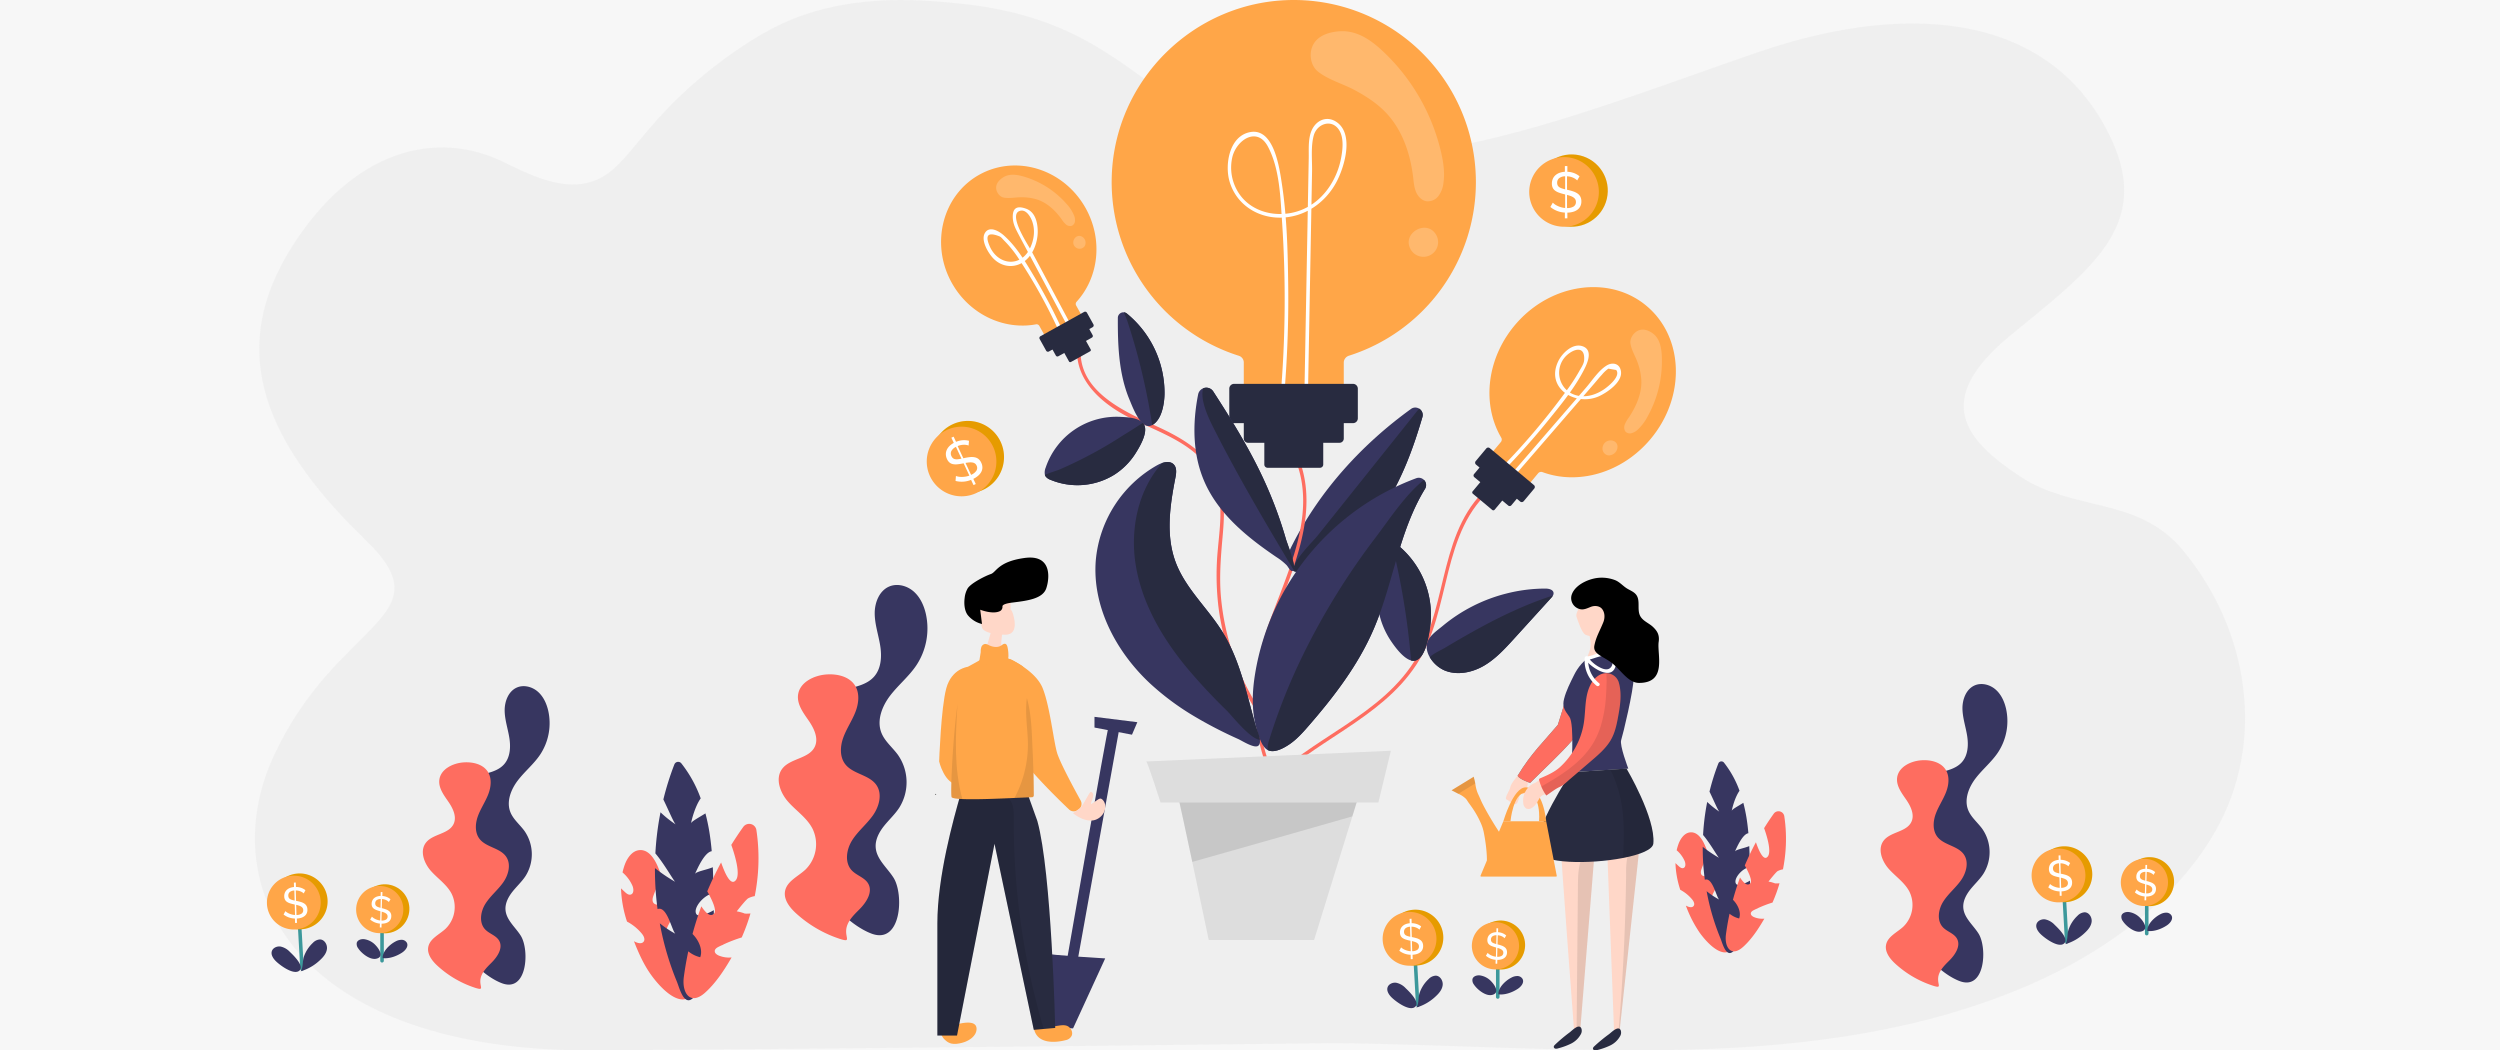 <svg xmlns="http://www.w3.org/2000/svg" viewBox="0 0 1528 642"><defs><style>.cls-1{fill:#f7f7f7;}.cls-2{opacity:0.5;}.cls-3{fill:#e8e8e8;}.cls-4{fill:#373660;}.cls-5{fill:#ffa648;}.cls-6{fill:#282b40;}.cls-7{opacity:0.1;}.cls-8{fill:#ffd7c8;}.cls-9{fill:#3c989b;}.cls-10{fill:#ffac00;}.cls-11,.cls-14{fill:#fff;}.cls-12{fill:#fe6d60;}.cls-13{fill:#ddd;}.cls-14{opacity:0.2;}</style></defs><title>uncovering-the-root-causes</title><g id="BACKGROUND"><rect class="cls-1" width="1528" height="642"/></g><g id="OBJECTS"><g class="cls-2"><path class="cls-3" d="M473.465,16.623C457.02,24.993,427.356,44.377,401.479,73.291c-19.253,21.513-26.144,35.301-44.019,38.771-13.102,2.543-27.858-2.062-48.103-12.305-43.314-21.917-94.195-7.193-131.02,51.165s-22.936,113.616,45.038,179.09c49.745,47.915-17.151,48.44-55.824,131.478C128.878,544.527,183.419,643.109,362.872,642c179.697-1.11,451.34-4.412,451.345-4.412,141.876,1.11,294.947,21.505,426.831-35.907,47.659-20.747,89.8-52.745,113.191-93.935,30.889-54.394,20.569-122.738-20.245-171.683-27.206-32.626-66.369-23.23-99.013-44.703-34.074-22.414-54.571-46.744-5.849-86.634s86.019-66.767,61.388-119.617c-35.337-75.824-121.093-85.607-215.307-53.469s-207.889,80.145-291.837,59.237c-85.89-21.392-94.302-79.144-199.307-88.987C560.722-.298,515.112-4.573,473.465,16.623Z"/></g><path class="cls-4" d="M639.486,582.721c1.091,1.018,36.011,3.055,36.011,3.055l-19.642,42.776-19.642-1.018Z"/><path class="cls-5" d="M596.876,629.019c-.12,4.292-4.942,8.008-11.514,8.872a10.836,10.836,0,0,1-3.997-.096,8.051,8.051,0,0,1-3.369-1.865,8.623,8.623,0,0,1-3.192-5.705c-.324-5.094,6.051-3.211,11.104-4.417C590.746,624.654,597.013,624.081,596.876,629.019Z"/><path class="cls-5" d="M651.292,635.748a5.065,5.065,0,0,0,3.799-2.902c.848-2.365-.906-5.091-2.966-5.853-2.059-.762-4.273-.204-6.416.08a7.751,7.751,0,0,1-4.889-.581c-1.559-.898-2.299-3.033-4.081-3.385-3.087-.609-5.477,2.515-4.708,5.932C634.102,638.232,645.181,637.355,651.292,635.748Z"/><path class="cls-6" d="M644.943,628.28l-7.038.622-6.056.534L607.841,515.708,584.925,632.917H572.921v-68.464c0-28.667,9.756-63.554,14.197-79.038,1.32-4.583,2.172-7.475,2.172-7.999h36.011l8.73,24.367C642.76,533.113,644.943,628.28,644.943,628.28Z"/><path class="cls-7" d="M637.904,628.902l-6.056.534L607.841,515.708,584.925,632.917H572.921v-68.464c0-28.667,9.756-63.554,14.197-79.038q9.248-.065,18.507-.131c3.819-.033,8.053.098,10.836,2.717,3.022,2.87,3.154,7.562,3.132,11.731A446.977,446.977,0,0,0,637.904,628.902Z"/><path class="cls-4" d="M677.68,443.588c-1.091,2.33-26.19,146.772-26.19,146.772h6.548l26.19-145.607Z"/><path class="cls-8" d="M617.662,368.292v4.365s1.091,0,2.182,5.456c1.091,5.456,0,9.821-5.456,9.821-5.456,0-13.095-1.091-14.186-4.365a131.884,131.884,0,0,1-3.274-15.277c0-1.091,14.186-7.639,14.186-7.639Z"/><path class="cls-8" d="M613.297,405.394h-13.095l6.548-22.916h6.547S610.023,398.847,613.297,405.394Z"/><path class="cls-5" d="M615.135,403.013c1.246-.651,2.937.058,4.163.744,4.29,2.403,14.567,8.318,18.005,16.914,4.365,10.912,6.548,31.646,8.73,39.285,1.685,5.898,10.526,22.205,14.468,29.33a4.241,4.241,0,0,1-1.362,5.582l-.478.318a4.234,4.234,0,0,1-5.273-.45c-7.221-6.866-28.154-27.271-33.546-38.054-6.547-13.095-9.821-32.737-8.73-39.285C612.11,411.423,608.773,406.336,615.135,403.013Z"/><path class="cls-5" d="M591.472,407.577s-9.821,1.091-13.095,13.095c-3.273,12.004-4.365,44.741-4.365,44.741s3.274,14.186,12.004,14.186c8.73,0,10.913-54.562,10.913-54.562Z"/><path class="cls-8" d="M655.855,497.059s8.529,7.322,15.277,3.274c5.456-3.274,5.456-9.821,2.183-12.004-1.272-.847-2.392.603-6.548,3.274,0-2.14,3.274-6.547,0-7.639-1.091,0-3.822,7.095-6.547,9.821Z"/><polygon class="cls-4" points="668.95 438.132 668.95 444.679 691.866 449.044 695.14 441.405 668.95 438.132"/><path class="cls-5" d="M631.848,486.091a1.167,1.167,0,0,1-1.157,1.168c-1.844.044-5.751.229-10.607.447-9.931.458-23.789,1.026-31.886.677-3.677-.164-6.166-.513-6.547-1.146-.829-1.386.447-33.959,3.579-57.072,0-.022.011-.033.011-.044,1.593-11.84,3.688-21.181,6.231-22.545,2.728-1.462,5.205-2.848,7.235-4.005a20.806,20.806,0,0,1,13.062-2.531c3.743.491,10.552,4.31,12.986,5.991,2.412,1.659,3.994,11.414,5.053,23.582C631.63,451.718,631.826,480.079,631.848,486.091Z"/><path d="M640.217,356.813a24.243,24.243,0,0,1-.731,2.75c-2.182,6.547-12.004,7.639-20.733,8.73-5.238.655-6.155,1.702-6.05,2.436a2.898,2.898,0,0,1-1.82,2.917c-4.448,1.942-11.772-.988-11.772-.988l1.091,8.73a15.979,15.979,0,0,1-8.73-5.456c-1.975-2.63-2.357-6.842-1.877-10.487a14.682,14.682,0,0,1,1.877-5.882c2.182-3.274,10.912-7.639,14.186-8.73,3.274-1.091,4.365-7.639,20.734-9.821C640.73,339.102,641.669,349.742,640.217,356.813Z"/><path class="cls-5" d="M600.091,394.434q-.744,4.62-1.488,9.24a3.121,3.121,0,0,0,.043,1.698,2.553,2.553,0,0,0,2.532,1.214c2.433-.075,4.794-1.554,7.171-1.029,1.26.279,2.388,1.107,3.677,1.151a4.044,4.044,0,0,0,3.505-2.272,8.785,8.785,0,0,0,.812-4.278,22.13,22.13,0,0,0-.568-4.691c-.183-.791-.516-1.688-1.291-1.931-.917-.288-1.772.508-2.58,1.028-2.222,1.433-5.202.896-7.578-.265a4.724,4.724,0,0,0-2.22-.713,2.809,2.809,0,0,0-2.3,1.892,8.259,8.259,0,0,0-.367,3.107"/><path class="cls-7" d="M631.848,486.369a1.078,1.078,0,0,1-1.157.967c-1.844.036-5.751.19-10.607.371a70.29,70.29,0,0,0,5.041-12.119,69.391,69.391,0,0,0,3.055-24.057c-.417-8.351-1.677-16.472-.547-24.857,2.928,10.351,2.976,21.392,3.491,31.983.403,8.289.621,16.585.702,24.881C631.836,484.481,631.848,485.425,631.848,486.369Z"/><path class="cls-7" d="M588.198,488.383c-3.677-.164-6.166-.513-6.547-1.146-.829-1.386.447-33.959,3.579-57.072C583.997,449.677,582.982,469.658,588.198,488.383Z"/><path d="M572.004,485.164a4.395,4.395,0,0,1,.207.469c-.273.022-.534.044-.807.076Z"/><path class="cls-9" d="M232.413,565.13v22.136a1.092,1.092,0,0,0,2.182,0V565.13a1.092,1.092,0,0,0-2.182,0Z"/><circle class="cls-10" cx="235.245" cy="555.461" r="14.973" transform="translate(-367.431 529.785) rotate(-64.607)"/><path class="cls-7" d="M248.814,549.133a14.973,14.973,0,1,1-19.898-7.241A14.973,14.973,0,0,1,248.814,549.133Z"/><path class="cls-5" d="M246.505,556.315a14.42,14.42,0,1,1-14.034-14.796A14.42,14.42,0,0,1,246.505,556.315Z"/><path class="cls-11" d="M237.65,551.321a4.386,4.386,0,0,0-.689-.618,6.123,6.123,0,0,0-.96-.565,6.833,6.833,0,0,0-1.176-.431,6.658,6.658,0,0,0-1.333-.211l-.147,5.563.304.079a20.317,20.317,0,0,1,2.317.707,6.794,6.794,0,0,1,1.76.951,3.624,3.624,0,0,1,1.092,1.344,4.233,4.233,0,0,1,.338,1.912,4.405,4.405,0,0,1-.501,2.03,3.978,3.978,0,0,1-1.258,1.4,5.615,5.615,0,0,1-1.864.808,9.263,9.263,0,0,1-2.297.257l-.062,2.348-1.034-.027.063-2.372a10.246,10.246,0,0,1-5.948-2.483l1.058-1.756a6.711,6.711,0,0,0,.848.738,7.36,7.36,0,0,0,1.168.701,10.39,10.39,0,0,0,1.43.566,8.288,8.288,0,0,0,1.612.336l.148-5.61-.351-.103a20.753,20.753,0,0,1-2.212-.716,6.066,6.066,0,0,1-1.586-.888,3.202,3.202,0,0,1-.943-1.223,3.964,3.964,0,0,1-.284-1.699,4.819,4.819,0,0,1,.452-1.996,4.323,4.323,0,0,1,1.155-1.473,5.273,5.273,0,0,1,1.728-.929,7.755,7.755,0,0,1,2.17-.365l.062-2.371,1.034.027-.063,2.371a8.684,8.684,0,0,1,2.789.638,8.106,8.106,0,0,1,2.208,1.373Zm-8.313.767a2.366,2.366,0,0,0,.172,1.015,1.967,1.967,0,0,0,.58.744,3.747,3.747,0,0,0,1.018.555q.63.24,1.469.473l.143-5.398a4.079,4.079,0,0,0-2.533.731A2.407,2.407,0,0,0,229.337,552.088Zm7.56,8.116a2.083,2.083,0,0,0-.219-1.05,2.466,2.466,0,0,0-.696-.794,4.894,4.894,0,0,0-1.134-.629,15.803,15.803,0,0,0-1.559-.534l-.144,5.445a4.943,4.943,0,0,0,2.739-.561A2.126,2.126,0,0,0,236.897,560.203Z"/><path class="cls-4" d="M241.938,575.327a7.482,7.482,0,0,1,3.649-.919,3.665,3.665,0,0,1,3.114,1.862c1.062,2.17-.898,4.606-2.913,5.938-3.326,2.198-7.871,3.894-11.891,3.393C233.611,581.471,238.451,577.041,241.938,575.327Z"/><path class="cls-4" d="M218.914,579.587a4.287,4.287,0,0,1-.86-3.34c.491-1.779,2.732-2.429,4.565-2.218a11.776,11.776,0,0,1,7.016,3.78c2.321,2.449,5.198,7.238.184,8.194C225.932,586.743,220.818,582.535,218.914,579.587Z"/><path class="cls-9" d="M181.698,559.653l1.81,32.568a1.097,1.097,0,0,0,2.144.29q.137-.49.274-.981a1.092,1.092,0,0,0-2.105-.58q-.137.49-.274.981,1.072.145,2.143.29l-1.81-32.568c-.078-1.397-2.261-1.406-2.182,0Z"/><path class="cls-10" d="M200.215,550.443a17.075,17.075,0,1,1-17.559-16.576A17.074,17.074,0,0,1,200.215,550.443Z"/><path class="cls-7" d="M198.2,542.874a17.075,17.075,0,1,1-23.112-6.993A17.074,17.074,0,0,1,198.2,542.874Z"/><path class="cls-5" d="M196.022,551.198a16.444,16.444,0,1,1-16.91-15.964A16.444,16.444,0,0,1,196.022,551.198Z"/><path class="cls-11" d="M185.626,546.069a5.005,5.005,0,0,0-.824-.66,7.021,7.021,0,0,0-1.129-.583,7.812,7.812,0,0,0-1.366-.416,7.576,7.576,0,0,0-1.531-.156l.183,6.343.351.071a23.13,23.13,0,0,1,2.683.66,7.733,7.733,0,0,1,2.064.972,4.133,4.133,0,0,1,1.328,1.462,4.822,4.822,0,0,1,.505,2.156,5.025,5.025,0,0,1-.443,2.343,4.54,4.54,0,0,1-1.345,1.673,6.398,6.398,0,0,1-2.072,1.037,10.572,10.572,0,0,1-2.599.437l.077,2.677-1.178.034-.078-2.704a11.683,11.683,0,0,1-6.929-2.453l1.094-2.066a7.68,7.68,0,0,0,1.012.787,8.413,8.413,0,0,0,1.375.724,11.825,11.825,0,0,0,1.664.555,9.464,9.464,0,0,0,1.857.281l-.184-6.397-.406-.095a23.642,23.642,0,0,1-2.563-.676,6.933,6.933,0,0,1-1.862-.911,3.651,3.651,0,0,1-1.15-1.333,4.522,4.522,0,0,1-.43-1.917,5.497,5.497,0,0,1,.389-2.301,4.931,4.931,0,0,1,1.223-1.75A6.016,6.016,0,0,1,177.251,542.693a8.847,8.847,0,0,1,2.447-.552l-.078-2.703,1.178-.034.078,2.703a9.913,9.913,0,0,1,3.216.55,9.257,9.257,0,0,1,2.601,1.425Zm-9.417,1.396a2.693,2.693,0,0,0,.26,1.145,2.24,2.24,0,0,0,.708.81,4.26,4.26,0,0,0,1.193.568q.733.234,1.702.446l-.177-6.156a4.656,4.656,0,0,0-2.838.992A2.744,2.744,0,0,0,176.209,547.464Zm9.118,8.765a2.377,2.377,0,0,0-.315-1.182,2.812,2.812,0,0,0-.842-.86,5.603,5.603,0,0,0-1.331-.645,18.068,18.068,0,0,0-1.809-.51l.179,6.209a5.634,5.634,0,0,0,3.083-.811A2.424,2.424,0,0,0,185.327,556.229Z"/><path class="cls-4" d="M191.224,576.286a6.502,6.502,0,0,1,4.403-2.105c2.669.095,4.502,3.107,4.207,5.762s-2.107,4.886-4.064,6.704a29.068,29.068,0,0,1-12.036,7.026c1.663-2.17,1.054-6.179,1.97-8.849A20.863,20.863,0,0,1,191.224,576.286Z"/><path class="cls-4" d="M168.167,587.014c-1.381-1.51-2.598-3.526-2.067-5.503.582-2.168,3.157-3.32,5.378-2.989a11.097,11.097,0,0,1,5.736,3.32c2.048,1.948,9.644,9.171,5.311,11.735C178.774,595.799,170.424,589.482,168.167,587.014Z"/><path class="cls-9" d="M914.343,587.268v22.136a1.092,1.092,0,0,0,2.182,0V587.268a1.092,1.092,0,0,0-2.182,0Z"/><circle class="cls-10" cx="917.174" cy="577.6" r="14.973" transform="translate(2.073 1158.478) rotate(-64.607)"/><path class="cls-7" d="M930.744,571.271a14.973,14.973,0,1,1-19.898-7.241A14.973,14.973,0,0,1,930.744,571.271Z"/><path class="cls-5" d="M928.434,578.454a14.42,14.42,0,1,1-14.034-14.796A14.42,14.42,0,0,1,928.434,578.454Z"/><path class="cls-11" d="M919.58,573.46a4.386,4.386,0,0,0-.689-.618,6.124,6.124,0,0,0-.96-.565,6.834,6.834,0,0,0-1.176-.431,6.658,6.658,0,0,0-1.333-.211l-.147,5.563.304.079a20.317,20.317,0,0,1,2.317.707,6.794,6.794,0,0,1,1.76.951,3.624,3.624,0,0,1,1.092,1.344,4.233,4.233,0,0,1,.338,1.912,4.405,4.405,0,0,1-.501,2.03,3.978,3.978,0,0,1-1.258,1.4,5.615,5.615,0,0,1-1.864.808,9.263,9.263,0,0,1-2.297.257l-.062,2.348-1.034-.027.063-2.372a10.246,10.246,0,0,1-5.948-2.483l1.058-1.756a6.71,6.71,0,0,0,.848.738,7.361,7.361,0,0,0,1.168.701,10.392,10.392,0,0,0,1.43.566,8.288,8.288,0,0,0,1.612.336l.148-5.61-.351-.103a20.754,20.754,0,0,1-2.212-.716,6.067,6.067,0,0,1-1.586-.888,3.202,3.202,0,0,1-.943-1.223,3.964,3.964,0,0,1-.284-1.699,4.818,4.818,0,0,1,.452-1.996,4.323,4.323,0,0,1,1.155-1.473,5.273,5.273,0,0,1,1.728-.929,7.755,7.755,0,0,1,2.17-.365l.062-2.371,1.034.027-.063,2.371a8.684,8.684,0,0,1,2.789.638,8.106,8.106,0,0,1,2.208,1.373Zm-8.313.767a2.366,2.366,0,0,0,.172,1.015,1.966,1.966,0,0,0,.58.744,3.747,3.747,0,0,0,1.018.555q.63.24,1.469.473l.143-5.398a4.079,4.079,0,0,0-2.533.731A2.407,2.407,0,0,0,911.267,574.226Zm7.56,8.116a2.083,2.083,0,0,0-.219-1.05,2.465,2.465,0,0,0-.696-.794,4.894,4.894,0,0,0-1.134-.629,15.803,15.803,0,0,0-1.559-.534l-.144,5.445a4.943,4.943,0,0,0,2.739-.561A2.126,2.126,0,0,0,918.827,582.342Z"/><path class="cls-4" d="M923.868,597.466a7.482,7.482,0,0,1,3.649-.919,3.665,3.665,0,0,1,3.114,1.862c1.062,2.17-.898,4.606-2.913,5.938-3.326,2.198-7.871,3.894-11.891,3.393C915.54,603.609,920.38,599.179,923.868,597.466Z"/><path class="cls-4" d="M900.844,601.725a4.287,4.287,0,0,1-.86-3.34c.491-1.779,2.732-2.429,4.565-2.218a11.776,11.776,0,0,1,7.016,3.78c2.321,2.449,5.198,7.238.184,8.194C907.861,608.882,902.747,604.673,900.844,601.725Z"/><path class="cls-9" d="M863.628,581.792l1.81,32.568a1.097,1.097,0,0,0,2.144.29q.137-.49.274-.981a1.092,1.092,0,0,0-2.105-.58q-.137.49-.274.981,1.072.145,2.143.29L865.81,581.792c-.078-1.397-2.261-1.406-2.182,0Z"/><path class="cls-10" d="M882.145,572.581a17.075,17.075,0,1,1-17.559-16.576A17.074,17.074,0,0,1,882.145,572.581Z"/><path class="cls-7" d="M880.13,565.013a17.075,17.075,0,1,1-23.112-6.993A17.074,17.074,0,0,1,880.13,565.013Z"/><path class="cls-5" d="M877.952,573.336a16.444,16.444,0,1,1-16.91-15.964A16.444,16.444,0,0,1,877.952,573.336Z"/><path class="cls-11" d="M867.555,568.207a5.007,5.007,0,0,0-.824-.66,7.021,7.021,0,0,0-1.129-.583,7.812,7.812,0,0,0-1.366-.416,7.575,7.575,0,0,0-1.531-.156l.183,6.343.351.071a23.132,23.132,0,0,1,2.683.66,7.733,7.733,0,0,1,2.064.972,4.133,4.133,0,0,1,1.328,1.462,4.822,4.822,0,0,1,.505,2.156,5.025,5.025,0,0,1-.443,2.343,4.54,4.54,0,0,1-1.345,1.673,6.398,6.398,0,0,1-2.072,1.037,10.571,10.571,0,0,1-2.599.437l.077,2.677-1.178.034-.078-2.704a11.683,11.683,0,0,1-6.929-2.453l1.094-2.066a7.68,7.68,0,0,0,1.012.787,8.413,8.413,0,0,0,1.375.724,11.825,11.825,0,0,0,1.664.555,9.464,9.464,0,0,0,1.857.281l-.184-6.397-.406-.095a23.644,23.644,0,0,1-2.563-.676,6.932,6.932,0,0,1-1.862-.911,3.651,3.651,0,0,1-1.15-1.333,4.522,4.522,0,0,1-.43-1.917,5.497,5.497,0,0,1,.389-2.301,4.931,4.931,0,0,1,1.223-1.75,6.016,6.016,0,0,1,1.909-1.167,8.847,8.847,0,0,1,2.447-.552l-.078-2.703,1.178-.034.078,2.703a9.913,9.913,0,0,1,3.216.55,9.257,9.257,0,0,1,2.601,1.425Zm-9.417,1.396a2.693,2.693,0,0,0,.26,1.145,2.24,2.24,0,0,0,.708.81,4.261,4.261,0,0,0,1.193.568q.733.234,1.702.446l-.177-6.156a4.656,4.656,0,0,0-2.838.992A2.744,2.744,0,0,0,858.139,569.603Zm9.118,8.765a2.377,2.377,0,0,0-.315-1.182,2.812,2.812,0,0,0-.842-.86,5.603,5.603,0,0,0-1.331-.645,18.068,18.068,0,0,0-1.809-.51l.179,6.209a5.634,5.634,0,0,0,3.083-.811A2.424,2.424,0,0,0,867.257,578.368Z"/><path class="cls-4" d="M873.154,598.424a6.502,6.502,0,0,1,4.403-2.105c2.669.095,4.502,3.107,4.207,5.762s-2.107,4.886-4.064,6.704a29.068,29.068,0,0,1-12.036,7.026c1.663-2.17,1.054-6.179,1.97-8.849A20.863,20.863,0,0,1,873.154,598.424Z"/><path class="cls-4" d="M850.097,609.153c-1.381-1.51-2.598-3.526-2.067-5.503.582-2.168,3.157-3.32,5.378-2.989a11.098,11.098,0,0,1,5.736,3.32c2.048,1.948,9.644,9.171,5.311,11.735C860.703,617.937,852.353,611.62,850.097,609.153Z"/><path class="cls-9" d="M1310.989,548.536v22.136a1.092,1.092,0,0,0,2.182,0V548.536a1.092,1.092,0,0,0-2.182,0Z"/><circle class="cls-10" cx="1313.82" cy="538.867" r="14.973" transform="translate(263.619 1494.68) rotate(-64.607)"/><path class="cls-7" d="M1327.39,532.539a14.973,14.973,0,1,1-19.898-7.241A14.973,14.973,0,0,1,1327.39,532.539Z"/><path class="cls-5" d="M1325.08,539.721a14.42,14.42,0,1,1-14.034-14.796A14.42,14.42,0,0,1,1325.08,539.721Z"/><path class="cls-11" d="M1316.226,534.727a4.386,4.386,0,0,0-.689-.618,6.124,6.124,0,0,0-.96-.565,6.833,6.833,0,0,0-1.176-.431,6.66,6.66,0,0,0-1.333-.211l-.147,5.563.304.079a20.319,20.319,0,0,1,2.317.707,6.794,6.794,0,0,1,1.76.951,3.624,3.624,0,0,1,1.092,1.344,4.233,4.233,0,0,1,.338,1.912,4.405,4.405,0,0,1-.501,2.03,3.978,3.978,0,0,1-1.258,1.4,5.615,5.615,0,0,1-1.864.808,9.263,9.263,0,0,1-2.297.257l-.062,2.348-1.034-.027.063-2.372a10.246,10.246,0,0,1-5.948-2.483l1.058-1.756a6.709,6.709,0,0,0,.848.738,7.36,7.36,0,0,0,1.168.701,10.393,10.393,0,0,0,1.43.566,8.288,8.288,0,0,0,1.612.336l.148-5.61-.351-.103a20.754,20.754,0,0,1-2.212-.716,6.067,6.067,0,0,1-1.586-.888,3.203,3.203,0,0,1-.943-1.223,3.964,3.964,0,0,1-.284-1.699,4.819,4.819,0,0,1,.452-1.996,4.323,4.323,0,0,1,1.155-1.473,5.273,5.273,0,0,1,1.728-.929,7.755,7.755,0,0,1,2.17-.365l.062-2.371,1.034.027-.063,2.371a8.684,8.684,0,0,1,2.789.638,8.106,8.106,0,0,1,2.208,1.373Zm-8.313.767a2.367,2.367,0,0,0,.172,1.015,1.966,1.966,0,0,0,.58.744,3.747,3.747,0,0,0,1.018.555q.63.24,1.469.473l.143-5.398a4.079,4.079,0,0,0-2.533.731A2.407,2.407,0,0,0,1307.913,535.494Zm7.56,8.116a2.083,2.083,0,0,0-.219-1.05,2.465,2.465,0,0,0-.696-.794,4.894,4.894,0,0,0-1.134-.629,15.805,15.805,0,0,0-1.559-.534l-.144,5.445a4.943,4.943,0,0,0,2.739-.561A2.126,2.126,0,0,0,1315.473,543.609Z"/><path class="cls-4" d="M1320.514,558.733a7.482,7.482,0,0,1,3.649-.919,3.665,3.665,0,0,1,3.114,1.862c1.062,2.17-.898,4.606-2.913,5.938-3.326,2.198-7.871,3.894-11.891,3.393C1312.186,564.876,1317.026,560.447,1320.514,558.733Z"/><path class="cls-4" d="M1297.49,562.992a4.287,4.287,0,0,1-.86-3.34c.491-1.779,2.732-2.429,4.565-2.218a11.776,11.776,0,0,1,7.016,3.78c2.321,2.449,5.198,7.238.184,8.194C1304.507,570.149,1299.393,565.94,1297.49,562.992Z"/><path class="cls-9" d="M1260.274,543.059l1.81,32.568a1.097,1.097,0,0,0,2.144.29q.137-.49.274-.981a1.092,1.092,0,0,0-2.105-.58q-.137.49-.274.981,1.072.145,2.143.29l-1.81-32.568c-.078-1.397-2.261-1.406-2.182,0Z"/><path class="cls-10" d="M1278.791,533.849a17.075,17.075,0,1,1-17.559-16.576A17.074,17.074,0,0,1,1278.791,533.849Z"/><path class="cls-7" d="M1276.776,526.28a17.075,17.075,0,1,1-23.112-6.993A17.074,17.074,0,0,1,1276.776,526.28Z"/><path class="cls-5" d="M1274.598,534.604a16.444,16.444,0,1,1-16.91-15.964A16.444,16.444,0,0,1,1274.598,534.604Z"/><path class="cls-11" d="M1264.201,529.474a5.005,5.005,0,0,0-.824-.66,7.021,7.021,0,0,0-1.129-.583,7.811,7.811,0,0,0-1.366-.416,7.576,7.576,0,0,0-1.531-.156l.183,6.343.351.071a23.132,23.132,0,0,1,2.683.66,7.733,7.733,0,0,1,2.064.972,4.133,4.133,0,0,1,1.328,1.462,4.823,4.823,0,0,1,.505,2.156,5.025,5.025,0,0,1-.443,2.343,4.54,4.54,0,0,1-1.345,1.673,6.398,6.398,0,0,1-2.072,1.037,10.571,10.571,0,0,1-2.599.437l.077,2.677-1.178.034-.078-2.704a11.683,11.683,0,0,1-6.929-2.453l1.094-2.066a7.682,7.682,0,0,0,1.012.787,8.415,8.415,0,0,0,1.375.724,11.826,11.826,0,0,0,1.664.555,9.463,9.463,0,0,0,1.857.281l-.184-6.397-.406-.095a23.643,23.643,0,0,1-2.563-.676,6.932,6.932,0,0,1-1.862-.911,3.651,3.651,0,0,1-1.15-1.333,4.522,4.522,0,0,1-.43-1.917,5.497,5.497,0,0,1,.389-2.301,4.931,4.931,0,0,1,1.223-1.75,6.016,6.016,0,0,1,1.909-1.167,8.847,8.847,0,0,1,2.447-.552l-.078-2.703,1.178-.034.078,2.703a9.913,9.913,0,0,1,3.216.55,9.256,9.256,0,0,1,2.601,1.425Zm-9.417,1.396a2.693,2.693,0,0,0,.26,1.145,2.24,2.24,0,0,0,.708.81,4.261,4.261,0,0,0,1.193.568q.733.234,1.702.446l-.177-6.156a4.656,4.656,0,0,0-2.838.992A2.744,2.744,0,0,0,1254.785,530.87Zm9.118,8.765a2.377,2.377,0,0,0-.315-1.182,2.812,2.812,0,0,0-.842-.86,5.603,5.603,0,0,0-1.331-.645,18.069,18.069,0,0,0-1.809-.51l.179,6.209a5.634,5.634,0,0,0,3.083-.811A2.424,2.424,0,0,0,1263.903,539.635Z"/><path class="cls-4" d="M1269.8,559.692a6.502,6.502,0,0,1,4.403-2.105c2.669.095,4.502,3.107,4.207,5.762s-2.107,4.886-4.064,6.704a29.068,29.068,0,0,1-12.036,7.026c1.663-2.17,1.054-6.179,1.97-8.849A20.863,20.863,0,0,1,1269.8,559.692Z"/><path class="cls-4" d="M1246.743,570.42c-1.381-1.51-2.598-3.526-2.067-5.503.582-2.168,3.157-3.32,5.378-2.989a11.098,11.098,0,0,1,5.736,3.32c2.048,1.948,9.644,9.171,5.311,11.735C1257.349,579.205,1248.999,572.888,1246.743,570.42Z"/><polygon class="cls-8" points="1002.868 510.153 1002.727 511.474 989.774 631.281 989.261 631.106 986.5 630.189 982.135 514.518 1002.868 510.153"/><path class="cls-8" d="M975.042,515.609l-.251,3.143-9.002,111.437h-3.7s-8.326-110.215-8.326-115.671Z"/><path class="cls-7" d="M1002.727,511.474l-12.953,119.807-.513-.175c.229-1.561.185-3.252.317-4.801q.916-11.213,1.637-22.458,1.44-22.457,2.139-44.97.376-12.391.535-24.771a50.067,50.067,0,0,1,1.102-12.048c1.015-3.917,3.121-7.704,6.515-9.908A10.289,10.289,0,0,1,1002.727,511.474Z"/><path class="cls-7" d="M974.791,518.752l-9.002,111.437h-2.183q.099-10.541.196-21.072.197-21.475.393-42.951.114-12.194.229-24.411c.055-6.154.152-12.527,2.695-18.136a8.603,8.603,0,0,1,3.896-4.539A5.89,5.89,0,0,1,974.791,518.752Z"/><path class="cls-8" d="M927.865,473.803s-4.418,5.087-4.736,7.205c-.318,2.118-3.98,7.035-2.248,7.667s5.098,4.991,6.71,1.558a30.355,30.355,0,0,0,2.028-8.641s-.636,4.236,1.634,3.725c2.269-.511,2.785-8.812,2.785-8.812Z"/><path class="cls-9" d="M927.573,474.142c1.091,2.182,7.639,4.365,7.639,4.365,18.006-18.005,38.739-35.465,37.648-49.651-.084-1.088,10.367-19.097-4.911-21.279-9.52,11.192-11.458,22.37-15.823,35.465C944.011,452.741,935.757,460.502,927.573,474.142Z"/><path class="cls-12" d="M927.573,474.142c1.091,2.182,7.639,4.365,7.639,4.365,18.006-18.005,38.739-35.465,37.648-49.651-.084-1.088,10.367-19.097-4.911-21.279-9.52,11.192-11.458,22.37-15.823,35.465C944.011,452.741,935.757,460.502,927.573,474.142Z"/><path class="cls-8" d="M969.04,366.11s-6.547,7.639-5.456,10.913c1.091,3.274,3.274,9.821,5.456,10.912,2.182,1.091,9.821,2.182,10.912,0,1.091-2.182,5.456-14.186,5.456-14.186s-6.547-10.913-9.821-9.821C972.314,365.019,969.04,366.11,969.04,366.11Z"/><path class="cls-8" d="M971.222,385.752c0,3.274,2.182,7.639,0,13.095-2.182,5.456-3.273,8.73-3.273,8.73l9.821-2.182s-2.183-4.365,0-10.912c2.182-6.547,0-9.207,0-9.207Z"/><path class="cls-4" d="M973.363,400.915c3.737-1.368,9.8-2.11,13.137.115,3.274,2.182,12.004,5.456,12.004,13.095,0,7.639-6.547,34.92-7.639,38.193-1.091,3.274,4.365,17.46,4.365,17.46L960.31,471.96s2.182-29.463-1.091-33.828c-3.274-4.365-4.365-6.548-3.274-10.913,1.267-5.068,3.88-10.124,6.181-14.767,2.17-4.379,6.014-9.422,10.704-11.332Q973.088,401.016,973.363,400.915Z"/><path class="cls-6" d="M1010.507,515.609c-.371,3.677-8.162,6.766-18.475,8.774-20.275,3.95-50.241,3.732-52.456-4.409-3.274-12.004,20.734-48.014,20.734-48.014l23.811-1.539,10.017-.644S1012.057,500.059,1010.507,515.609Z"/><path class="cls-5" d="M918.843,501.969s6.002-20.734,13.64-20.734c10.912,0,12.549,20.734,12.549,20.734H940.668s1.637-17.46-8.184-17.46c-7.639,0-9.275,17.46-9.275,17.46Z"/><path class="cls-5" d="M918.843,501.969h26.19l6.448,33.315a.431.431,0,0,1-.423.513H905.305a.431.431,0,0,1-.397-.598Z"/><path class="cls-5" d="M918.843,515.064l-3.274,12.004-6.788-1.113s.24-6.526-1.942-17.438a27.159,27.159,0,0,0-1.484-4.801,56.663,56.663,0,0,0-6.165-10.923c-.546-.774-1.091-1.539-1.659-2.302-.535-.709-.906-1.506-1.495-2.182a14.616,14.616,0,0,0-4.594-3.088c-.044-.022-.076-.044-.12-.065-1.364-.709-2.739-1.419-4.114-2.128l13.63-8.337c-.185.109.273,1.528.316,1.691.197.818.382,1.593.524,2.412.022.109.044.229.065.338a22.108,22.108,0,0,0,1.593,6.024c.993,1.997,1.768,4.103,2.783,6.089,1.746,3.437,3.655,6.798,5.641,10.094,1.43,2.368,2.881,4.714,4.409,7.017Z"/><path class="cls-7" d="M901.678,478.791l-10.356,6.362c-1.364-.709-2.739-1.419-4.114-2.128l13.63-8.337c-.185.109.273,1.528.316,1.691C901.351,477.198,901.536,477.973,901.678,478.791Z"/><path class="cls-8" d="M944.176,485.527a5.97,5.97,0,0,0-1.788.79c-1.917,1.508-2.375,3.871-4.057,5.665a9.373,9.373,0,0,1-2.434,2.048,3.353,3.353,0,0,1-3.07.134,4.177,4.177,0,0,1-1.791-3.178,11.968,11.968,0,0,1,2.756-9.367,9.863,9.863,0,0,1,3.937-2.91c1.669-.664,2.115-1.48,3.773-2.228,1.066-.481,3.34-1.496,4.155-.48,1.021,1.272,1.285,4.505,1.739,6.097a3.336,3.336,0,0,1,.185,1.117C947.495,484.572,945.304,485.154,944.176,485.527Z"/><path class="cls-12" d="M989.479,435.327c-.033.196-.076.393-.109.589-1.015,5.707-1.986,11.6-5.02,16.652-2.914,4.856-7.29,8.632-11.6,12.32q-6.58,5.663-13.182,11.305c-2.128,1.822-3.754,3.601-6.275,4.769-2.859,1.32-5.544,3.536-8.195,5.249a27.264,27.264,0,0,1-3.044-5.467,32.369,32.369,0,0,1-1.277-3.666.974.974,0,0,1,.698-1.419c4.245-1.833,8.632-3.71,12.091-6.897a46.466,46.466,0,0,0,6.886-7.955,45.796,45.796,0,0,0,7.595-18.977c1.189-7.737.447-16.009,3.917-23.025a13.973,13.973,0,0,1,5.598-6.253,8.533,8.533,0,0,1,4.354-1.08,7.964,7.964,0,0,1,7.595,6.034C991.061,423.269,990.483,429.511,989.479,435.327Z"/><path class="cls-7" d="M989.479,435.327c-.033.196-.076.393-.109.589-1.015,5.707-1.986,11.6-5.02,16.652-2.914,4.856-7.29,8.632-11.6,12.32q-6.58,5.663-13.182,11.305c-2.128,1.822-3.754,3.601-6.275,4.769-2.859,1.32-5.544,3.536-8.195,5.249a27.264,27.264,0,0,1-3.044-5.467c12.374-7.017,24.88-14.841,32.006-27.062a48.383,48.383,0,0,0,4.234-9.614,79.909,79.909,0,0,0,3.296-18.835c.218-3.23.328-6.46.393-9.69a31.161,31.161,0,0,1-.065-4.07,7.964,7.964,0,0,1,7.595,6.034C991.061,423.269,990.483,429.511,989.479,435.327Z"/><path class="cls-11" d="M969.41,403.73c3.443,4.308,15.942,12.916,18.195,2.838a6.648,6.648,0,0,0-4.041-7.373c-4.495-1.918-8.885,1.442-13.272,2.003-1.374.175-1.392,2.36,0,2.182,4.208-.538,13.045-5.847,15.094.654a4.091,4.091,0,0,1-1.817,4.652c-2.115,1.136-4.877-.263-6.678-1.28a20.598,20.598,0,0,1-5.939-5.221c-.877-1.097-2.412.456-1.543,1.543Z"/><path class="cls-11" d="M968.558,402.136a19.856,19.856,0,0,0,7.264,16.98c1.078.883,2.631-.653,1.543-1.543a17.831,17.831,0,0,1-6.625-15.436c.105-1.401-2.077-1.394-2.182,0Z"/><path d="M1001.777,417.398a8.098,8.098,0,0,1-2.062-.262c-5.445-1.364-9.439-7.857-14.306-11.742-5.456-4.365-12.004-5.456-10.912-10.912,1.091-5.456,3.274-8.73,5.456-14.186,1.037-2.586,1.026-5.86-.786-8.119-1.517-1.899-4.463-2.15-6.646-1.342-.742.284-1.43.578-2.117.84-1.997.775-3.841,1.255-6.22.087a6.927,6.927,0,0,1-3.754-7.562,9.604,9.604,0,0,1,1.44-3.175c3.066-4.507,9.658-7.213,14.491-7.791A22.741,22.741,0,0,1,986.958,354.51c3.132,1.168,5.118,3.918,8.086,5.544,1.833,1.015,3.874,1.888,5.096,3.601,2.543,3.568.306,8.861,2.314,12.767,1.626,3.143,5.271,4.354,7.737,6.656,2.87,2.674,4.169,5.14,3.59,9.221C1012.689,399.938,1019.15,417.398,1001.777,417.398Z"/><path class="cls-7" d="M1010.507,515.609c-.371,3.677-8.162,6.766-18.475,8.774.458-9.276.786-18.584-.218-27.827a84.338,84.338,0,0,0-1.822-10.552,65.359,65.359,0,0,0-2.804-8.905,38.894,38.894,0,0,0-3.066-6.678l10.017-.644S1012.057,500.059,1010.507,515.609Z"/><path class="cls-6" d="M974.463,639.466c-.453.421-.941.957-.834,1.566a1.29,1.29,0,0,0,1.123.946,3.783,3.783,0,0,0,1.544-.207,40.698,40.698,0,0,0,7.858-2.781,13.661,13.661,0,0,0,6.01-5.608,4.333,4.333,0,0,0,.459-3.553c-1.4-3.402-5.72,1.188-7.266,2.312A95.395,95.395,0,0,0,974.463,639.466Z"/><path class="cls-6" d="M950.497,638.452c-.448.426-.931.967-.818,1.575a1.29,1.29,0,0,0,1.133.935,3.778,3.778,0,0,0,1.542-.221,40.719,40.719,0,0,0,7.831-2.859,13.661,13.661,0,0,0,5.954-5.667,4.331,4.331,0,0,0,.424-3.557c-1.434-3.388-5.707,1.244-7.243,2.384A95.435,95.435,0,0,0,950.497,638.452Z"/><path class="cls-4" d="M862.382,249.965c-29.925,21.604-55.396,49.589-72.183,82.418-2.124,4.15-5.84,11.281-1.579,15.333a6.507,6.507,0,0,0,2.141,1.354c3.774,1.495,8.757-.325,12.139-1.742,11.694-4.88,22.043-12.741,30.677-21.94a116.229,116.229,0,0,0,13.235-17.131c10.406-16.349,17.093-34.687,22.566-53.335a4.493,4.493,0,0,0-2.035-5.17A4.424,4.424,0,0,0,862.382,249.965Z"/><path class="cls-6" d="M867.342,249.751q-10.923,13.7-21.859,27.368-20.166,25.234-40.343,50.48c-2.639,3.308-16.33,16.493-14.379,21.47,3.774,1.495,8.757-.325,12.139-1.742,11.694-4.88,22.043-12.741,30.677-21.94a116.229,116.229,0,0,0,13.235-17.131c10.406-16.349,17.093-34.687,22.566-53.335A4.493,4.493,0,0,0,867.342,249.751Z"/><path class="cls-12" d="M790.101,277.081c17.038,35.82-4.116,73.442-15.673,107.305-10.939,32.054-10.514,65.414,4.875,95.997.631,1.255,2.515.151,1.884-1.102A115.546,115.546,0,0,1,768.707,424.448c.465-18.759,6.392-36.397,13.066-53.738,11.502-29.884,25.075-63.483,10.212-94.73-.603-1.268-2.485-.162-1.885,1.101Z"/><path class="cls-12" d="M911.419,296.245c-31.906,25.936-26.095,71.715-45.151,104.887-21.004,36.564-65.385,49.471-93.375,79.261-.961,1.023.579,2.57,1.543,1.543,27.206-28.956,69.069-41.758,91.307-75.773,21.806-33.354,14.294-81.61,47.219-108.375,1.09-.886-.462-2.422-1.543-1.543Z"/><path class="cls-12" d="M658.568,210.822c-2.557,20.7,14.295,35.543,31.059,44.086,20.666,10.531,47.811,17.866,54.512,43.266,3.199,12.127,1.342,24.968.238,37.243a163.555,163.555,0,0,0,.409,36.077A154.937,154.937,0,0,0,768.191,435.099c.757,1.178,2.647.085,1.885-1.102a152.49,152.49,0,0,1-23.879-69.721c-1.003-12.109-.038-23.962,1.037-36.023.906-10.163,1.644-20.674-.99-30.658-5.193-19.684-23.183-29.78-40.473-37.596-20.339-9.195-48.365-22.086-45.02-49.176.172-1.391-2.012-1.378-2.182,0Z"/><path class="cls-13" d="M831.544,482.872,826.557,498.968l-23.385,75.568h-64.383s-5.074-24.193-10.072-47.731c-3.918-18.42-7.781-36.458-9.123-42.165-.218-.938-.371-1.549-.447-1.768Z"/><path class="cls-7" d="M831.544,482.872,826.557,498.968c-23.036,6.591-76.507,21.88-97.84,27.838-3.918-18.42-7.781-36.458-9.123-42.165.022-.633.033-1.222.044-1.768Z"/><path class="cls-13" d="M700.596,465.413c1.091,1.091,8.73,25.098,8.73,25.098h133.131l7.639-31.646Z"/><path class="cls-5" d="M902.065,111.306A111.306,111.306,0,0,0,789.171.011C729.752.839,681.035,48.938,679.492,108.342A111.345,111.345,0,0,0,757.241,217.471a4.334,4.334,0,0,1,2.963,4.235l-0.0.034v26.844a7.88,7.88,0,0,0,7.857,7.857h45.395a7.88,7.88,0,0,0,7.857-7.857V221.739l-0-.034a4.46,4.46,0,0,1,3.087-4.273A111.35,111.35,0,0,0,902.065,111.306Z"/><path class="cls-6" d="M762.798,246.62h55.923a2.593,2.593,0,0,1,2.593,2.593v18.821a2.593,2.593,0,0,1-2.593,2.593H762.798a2.593,2.593,0,0,1-2.593-2.593V249.213A2.593,2.593,0,0,1,762.798,246.62Z"/><path class="cls-6" d="M774.744,261.897h32.03a1.991,1.991,0,0,1,1.991,1.991v20.026a1.991,1.991,0,0,1-1.991,1.991H774.744a1.991,1.991,0,0,1-1.991-1.991V263.887A1.991,1.991,0,0,1,774.744,261.897Z"/><path class="cls-11" d="M784.754,243.542c1.969-22.943,2.881-45.96,2.599-68.988-.254-20.756-.743-41.946-3.918-62.487-1.406-9.097-4.665-33.876-19.169-31.352-12.854,2.237-15.761,19.68-12.825,30.016,3.946,13.891,16.715,22.37,30.926,22.299,14.757-.074,27.6-8.901,34.454-21.73,4.995-9.349,11.224-30.235-.686-37.207-4.482-2.624-9.472-1.369-12.648,2.608-4.324,5.414-3.47,13.459-3.588,19.887q-1.397,76.101-2.793,152.202a1.092,1.092,0,0,0,2.182,0q.876-47.736,1.752-95.472.444-24.214.889-48.428c.129-7.041-.823-15.137,1.007-21.998,1.978-7.418,11.352-10.554,15.738-3.051,2.771,4.74,1.968,11.69.99,16.835C817.02,110.586,808.064,123.783,794.386,128.713c-13.979,5.039-31.105,1.011-38.445-12.68A28.365,28.365,0,0,1,753.24,95.884c2.657-10.494,15.117-18.656,21.693-6.315,7.272,13.647,7.652,31.277,8.683,46.346a699.967,699.967,0,0,1-1.045,107.628c-.12,1.399,2.063,1.391,2.182,0Z"/><path class="cls-6" d="M754.279,234.616H826.967a2.94,2.94,0,0,1,2.94,2.94v18.127a2.94,2.94,0,0,1-2.94,2.94H754.279a2.94,2.94,0,0,1-2.94-2.94V237.556A2.94,2.94,0,0,1,754.279,234.616Z"/><path class="cls-14" d="M844.402,30.561a122.868,122.868,0,0,1,36.405,62.534c1.436,6.241,2.379,12.716,1.386,19.042a16.067,16.067,0,0,1-2.981,7.636,8.176,8.176,0,0,1-7.229,3.247c-2.958-.413-5.293-2.873-6.469-5.619s-1.416-5.784-1.762-8.75c-1.672-14.329-6.435-28.756-16.244-39.334-5.587-6.025-12.547-10.513-19.749-14.361-7.016-3.748-16.052-6.25-22.256-11.239-4.879-3.923-5.754-12.102-2.361-17.317,3.369-5.18,10.069-6.968,15.883-7.297C829.067,18.536,837.288,24.033,844.402,30.561Z"/><path class="cls-14" d="M877.802,143.57a8.972,8.972,0,0,1-15.501,9.037C856.363,142.624,872.057,133.517,877.802,143.57Z"/><path class="cls-5" d="M1008.846,268.311c21.73-25.975,20.397-62.811-3.112-81.86-22.458-18.197-57.49-13.252-78.885,11.153-18.396,20.984-21.312,49.556-9.24,69.984a2.368,2.368,0,0,1-.379,2.699l-.012.014-9.408,11.246a4.089,4.089,0,0,0,.178,5.743l16.936,14.168a4.089,4.089,0,0,0,5.685-.839l9.408-11.246.012-.014a2.428,2.428,0,0,1,2.649-.827C964.474,296.611,991.411,289.152,1008.846,268.311Z"/><path class="cls-6" d="M902.164,288.733h27.051a1.337,1.337,0,0,1,1.337,1.337v10.44a1.337,1.337,0,0,1-1.337,1.337H902.165a1.337,1.337,0,0,1-1.337-1.337V290.069a1.337,1.337,0,0,1,1.337-1.337Z" transform="translate(402.839 -518.755) rotate(39.916)"/><path class="cls-6" d="M902.604,295.133h15.464a1.026,1.026,0,0,1,1.026,1.026v11.061a1.026,1.026,0,0,1-1.026,1.026H902.604a1.026,1.026,0,0,1-1.026-1.026V296.159A1.026,1.026,0,0,1,902.604,295.133Z" transform="translate(405.675 -513.814) rotate(39.914)"/><path class="cls-11" d="M919.1,287.528c9.288-9.547,18.173-19.468,26.555-29.823,7.536-9.309,15.483-18.864,21.261-29.391,2.38-4.336,7.722-14.009.471-16.649-6.097-2.22-12.53,4.122-14.923,8.985-8.146,16.553,10.453,28.019,24.843,21.527,4.831-2.179,14.079-8.403,13.471-14.837-.492-5.21-5.156-6.235-8.855-3.91-5.018,3.154-8.787,9.159-12.603,13.573q-7.727,8.936-15.454,17.872-16.363,18.923-32.727,37.846c-.915,1.058.623,2.608,1.543,1.543q20.909-24.179,41.817-48.358,5-5.782,10-11.564c1.509-1.745,2.95-3.588,4.545-5.256a20.392,20.392,0,0,1,3.98-3.77q2.394.413,4.788.826c3.017,3.836-5.033,10.2-7.559,11.895-4.556,3.056-10.088,4.896-15.573,3.868-12.834-2.405-15.963-18.908-5.249-26.197,4.554-3.098,9.407-3.152,8.783,4.522-.193,2.378-2.024,4.851-3.183,6.984a109.616,109.616,0,0,1-7.752,11.797,425.74,425.74,0,0,1-39.722,46.975c-.98,1.007.562,2.552,1.543,1.543Z"/><path class="cls-6" d="M902.253,283.661h35.185a1.516,1.516,0,0,1,1.516,1.516v10.082a1.516,1.516,0,0,1-1.516,1.516H902.253a1.516,1.516,0,0,1-1.516-1.516v-10.082A1.516,1.516,0,0,1,902.253,283.661Z" transform="translate(400.543 -522.596) rotate(39.915)"/><path class="cls-14" d="M1015.632,216.488a69.325,69.325,0,0,1-8.335,37.56,30.865,30.865,0,0,1-6.157,8.41,9.423,9.423,0,0,1-3.788,2.268,3.811,3.811,0,0,1-3.835-.895,4.521,4.521,0,0,1-.444-4.373,18.851,18.851,0,0,1,2.409-4.216c4.398-6.525,7.678-14.055,7.726-21.548a36.416,36.416,0,0,0-2.335-12.18c-1.304-3.76-3.798-7.628-4.364-11.654-.445-3.166,2.095-6.866,5.188-7.992,3.073-1.119,6.199.223,8.483,1.9C1014.125,206.663,1015.266,211.532,1015.632,216.488Z"/><path class="cls-14" d="M988.486,274.255a5.46,5.46,0,0,1-5.497,4.091,4.256,4.256,0,0,1-3.453-5.143C980.819,267.168,989.866,268.251,988.486,274.255Z"/><path class="cls-5" d="M663.593,127.306c-13.411-24.117-42.907-33.261-65.599-20.202-21.677,12.475-29.193,41.149-16.912,64.572,10.559,20.14,32.151,30.311,52.203,26.547a1.926,1.926,0,0,1,2.006,1.041l.007.013,5.806,10.442a3.416,3.416,0,0,0,4.59,1.449l16.698-9.285a3.416,3.416,0,0,0,1.19-4.663l-5.806-10.442-.007-.013a1.979,1.979,0,0,1,.211-2.294C671.459,169.715,674.353,146.657,663.593,127.306Z"/><path class="cls-6" d="M642.779,202.033h23.473a1.123,1.123,0,0,1,1.123,1.123v8.438a1.123,1.123,0,0,1-1.123,1.123H642.779a1.123,1.123,0,0,1-1.123-1.123V203.156a1.123,1.123,0,0,1,1.123-1.123Z" transform="translate(-18.293 344.21) rotate(-29.076)"/><path class="cls-6" d="M651.104,207.976h13.431a.862.862,0,0,1,.862.862v8.96a.862.862,0,0,1-.862.862H651.104a.862.862,0,0,1-.862-.862v-8.96a.862.862,0,0,1,.862-.862Z" transform="translate(-20.761 346.582) rotate(-29.078)"/><path class="cls-11" d="M649.585,202.41a337.045,337.045,0,0,0-16.894-32.384c-5.479-9.206-11.051-18.95-19.139-26.14-2.825-2.511-8.65-6.043-11.475-1.645-2.857,4.447,1.826,12.18,4.688,15.335,4.618,5.092,11.709,6.602,17.798,3.151,6.592-3.735,9.876-12.515,9.691-19.82-.135-5.33-1.691-11.372-7.061-13.326-4.755-1.73-7.944-1.073-8.183,4.151-.199,4.337,1.403,7.515,3.391,11.281,3.362,6.369,6.78,12.708,10.17,19.061q10.806,20.252,21.611,40.505c.661,1.24,2.546.138,1.884-1.101Q643.354,177.652,630.642,153.826c-1.945-3.645-14.627-22.334-7.477-24.878,3.859-1.373,6.649,3.456,7.631,6.11,1.961,5.298,1.313,10.949-.958,16.063-5.668,12.77-20.237,11.148-25.162-1.179-1.076-2.693-3.7-9.51,6.371-5.413.903.368,2.02,1.87,2.694,2.525a67.878,67.878,0,0,1,9.044,11.286,324.96,324.96,0,0,1,24.915,45.171c.583,1.276,2.465.168,1.885-1.102Z"/><path class="cls-6" d="M636.609,197.392h30.52a1.274,1.274,0,0,1,1.274,1.274v8.138a1.274,1.274,0,0,1-1.274,1.274H636.609a1.274,1.274,0,0,1-1.274-1.274v-8.138a1.274,1.274,0,0,1,1.274-1.274Z" transform="translate(-16.371 342.338) rotate(-29.076)"/><path class="cls-14" d="M624.919,107.692a55.451,55.451,0,0,1,26.917,16.878,23.728,23.728,0,0,1,4.628,7.124,7.392,7.392,0,0,1,.555,3.58,3.366,3.366,0,0,1-1.956,2.742,3.817,3.817,0,0,1-3.595-.863,14.558,14.558,0,0,1-2.541-3.044c-3.714-5.231-8.587-9.869-14.483-11.978a31.199,31.199,0,0,0-10.371-1.547c-3.391-.023-7.256.852-10.617.18-2.643-.528-4.734-3.53-4.614-6.253.119-2.704,2.196-4.77,4.264-6.087C616.677,106.15,620.89,106.607,624.919,107.692Z"/><path class="cls-14" d="M661.647,144.819a4.287,4.287,0,0,1,1.436,5.416,3.801,3.801,0,0,1-5.183,1.27C653.557,148.836,657.36,142.084,661.647,144.819Z"/><path class="cls-4" d="M870.981,298.77c-6.82,11.109-11.502,23.593-15.375,36.109-5.195,16.728-9.199,33.883-16.162,49.957-9.483,21.879-24.193,41.074-39.841,59.069-3.524,4.049-7.158,8.097-11.611,11.087-3.252,2.193-9.166,5.544-13.149,3.437-.087-.044-.175-.088-.262-.142-3.634-2.193-5.489-9.123-6.569-12.866-3.219-11.076-2.695-23.014-.786-34.276a154.175,154.175,0,0,1,98.364-118.847,4.459,4.459,0,0,1,5.391,6.471Z"/><path class="cls-4" d="M768.994,455.853c-2.412,1.724-9.777-3.055-12.222-4.169a260.95,260.95,0,0,1-27.095-14.044A160.204,160.204,0,0,1,702.866,417.682c-20.712-19.348-35.367-46.945-33.119-75.197a74.32,74.32,0,0,1,37.462-58.108,19.118,19.118,0,0,1,3.11-1.396h.011c2.586-.851,5.314-.96,7.093.917,1.964,2.062,1.528,5.358.971,8.151-3.372,17.1-5.937,35.269.174,51.583,6.035,16.107,19.62,28.056,28.667,42.689,10.901,17.634,14.786,38.302,20.45,57.955.437,1.495,2.052,5.074,2.357,7.944C770.217,453.78,769.998,455.144,768.994,455.853Z"/><path class="cls-4" d="M873.819,385.119c-.818,4.943-2.772,16.98-8.621,18.595a5.16,5.16,0,0,1-2.761-.044c-4.878-1.342-10.039-8.566-12.244-11.829a49.498,49.498,0,0,1-7.77-19.522c-2.412-14.426,1.037-29.354,7.191-42.624.142.098.295.196.436.295a55.114,55.114,0,0,1,23.767,55.129Z"/><path class="cls-6" d="M873.819,385.119c-.818,4.943-2.772,16.98-8.621,18.595a5.16,5.16,0,0,1-2.761-.044,443.85,443.85,0,0,0-6.656-48.287q-2.357-12.227-5.413-24.291c-.087-.349-.196-.72-.317-1.102a55.114,55.114,0,0,1,23.767,55.129Z"/><path class="cls-4" d="M949.54,362.443a2.679,2.679,0,0,1-.393,1.549,7.935,7.935,0,0,1-1.135,1.495q-11.262,12.391-22.512,24.771c-5.631,6.198-11.393,12.506-18.649,16.707-7.257,4.19-16.379,6.013-24.084,2.739a19.774,19.774,0,0,1-8.926-8.108,12.941,12.941,0,0,1-1.866-6.885c.207-5.314,6.122-9.079,9.81-12.157a98.603,98.603,0,0,1,38.804-19.762,97.026,97.026,0,0,1,23.964-3.055C946.648,359.737,949.376,360.359,949.54,362.443Z"/><path class="cls-4" d="M711.759,241.011c-.153,5.893-1.669,15.517-7.497,18.78-.011.011-.033.011-.044.022-6.613,3.634-11.775-10.574-13.804-15.386-6.602-15.681-7.267-33.043-7.191-50.153a3.407,3.407,0,0,1,3.699-3.372,3.359,3.359,0,0,1,1.833.753A62.691,62.691,0,0,1,711.759,241.011Z"/><path class="cls-4" d="M694.081,277.021A42.044,42.044,0,0,1,680.877,290.269a42.841,42.841,0,0,1-38.87,2.968,6.137,6.137,0,0,1-2.957-2.106,3.193,3.193,0,0,1-.404-.906,7.646,7.646,0,0,1,.469-4.409,45.684,45.684,0,0,1,45.756-31.024c3.677.185,10.629.404,13.597,3.656a5.057,5.057,0,0,1,.993,1.528C701.502,264.821,696.569,273.071,694.081,277.021Z"/><path class="cls-6" d="M870.981,298.77c-6.82,11.109-11.502,23.593-15.375,36.109-5.195,16.728-9.199,33.883-16.162,49.957-9.483,21.879-24.193,41.074-39.841,59.069-3.524,4.049-7.158,8.097-11.611,11.087-3.252,2.193-9.166,5.544-13.149,3.437a13.8,13.8,0,0,1,.731-5.685,365.101,365.101,0,0,1,18.278-47.163,431.498,431.498,0,0,1,46.792-76.899c8.577-11.338,17.689-25.35,28.634-34.505.371-.305.72-.578,1.07-.818A4.359,4.359,0,0,1,870.981,298.77Z"/><path class="cls-6" d="M770.042,452.22c-6.078-.677-17.198-14.917-20.352-18.027a341.905,341.905,0,0,1-25.502-27.543c-14.59-17.984-26.495-38.837-30.096-61.72-3.437-21.792,1.571-45.592,16.227-61.949h.011c2.586-.851,5.314-.96,7.093.917,1.964,2.062,1.528,5.358.971,8.151-3.372,17.1-5.937,35.269.174,51.583,6.035,16.107,19.62,28.056,28.667,42.689,10.901,17.634,14.786,38.302,20.45,57.955C768.122,445.77,769.737,449.35,770.042,452.22Z"/><path class="cls-4" d="M790.645,348.334c-1.408,2.248-3.067-1.615-4.267-2.892a35.825,35.825,0,0,0-6.176-4.911c-17.678-11.971-35.094-26.059-43.802-45.548-7.486-16.74-7.682-35.76-4.103-53.918a5.083,5.083,0,0,1,9.243-1.801c11.098,17.154,21.868,34.527,30.478,53.034a256.874,256.874,0,0,1,13.946,37.2C786.836,332.511,792.227,345.78,790.645,348.334Z"/><path class="cls-6" d="M790.645,348.334c-16.838-28.198-33.588-56.472-48.418-85.761-2.302-4.55-9.319-17.983-6.766-25.273a5.005,5.005,0,0,1,6.078,1.964c11.098,17.154,21.868,34.527,30.478,53.034a256.874,256.874,0,0,1,13.946,37.2C786.836,332.511,792.227,345.78,790.645,348.334Z"/><path class="cls-6" d="M949.147,363.993a7.935,7.935,0,0,1-1.135,1.495q-11.262,12.391-22.512,24.771c-5.631,6.198-11.393,12.506-18.649,16.707-7.257,4.19-16.379,6.013-24.084,2.739a19.774,19.774,0,0,1-8.926-8.108c2.728-2.455,6.831-4.168,9.81-5.947,15.332-9.155,30.97-17.929,47.436-24.913C937.001,368.227,943.025,365.957,949.147,363.993Z"/><path class="cls-6" d="M694.081,277.021A42.044,42.044,0,0,1,680.877,290.269a42.841,42.841,0,0,1-38.87,2.968,6.137,6.137,0,0,1-2.957-2.106,3.193,3.193,0,0,1-.404-.906c3.394-1.473,7.169-2.488,9.396-3.459A263.589,263.589,0,0,0,686.006,266.36c1.189-.764,7.388-4.485,12.462-7.912a5.057,5.057,0,0,1,.993,1.528C701.502,264.821,696.569,273.071,694.081,277.021Z"/><path class="cls-6" d="M711.759,241.011c-.153,5.893-1.669,15.517-7.497,18.78-.011.011-.033.011-.044.022a384.586,384.586,0,0,0-8.206-39.917q-3.094-11.868-6.929-23.505c-.382-1.168-1.32-3.252-2.161-5.489a3.359,3.359,0,0,1,1.833.753A62.691,62.691,0,0,1,711.759,241.011Z"/><circle class="cls-10" cx="960.581" cy="116.487" r="22.095" transform="translate(627.182 1024.854) rotate(-76.76)"/><path class="cls-7" d="M980.351,106.623a22.095,22.095,0,1,1-29.635-9.906A22.095,22.095,0,0,1,980.351,106.623Z"/><path class="cls-5" d="M977.224,117.308a21.279,21.279,0,1,1-21.279-21.279A21.279,21.279,0,0,1,977.224,117.308Z"/><path class="cls-11" d="M963.967,110.286a6.471,6.471,0,0,0-1.04-.884,9.083,9.083,0,0,0-1.438-.797,10.102,10.102,0,0,0-1.751-.589,9.807,9.807,0,0,0-1.974-.259v8.211l.451.104a29.97,29.97,0,0,1,3.446.953,10.015,10.015,0,0,1,2.634,1.334,5.347,5.347,0,0,1,1.664,1.94,6.242,6.242,0,0,1,.573,2.807,6.504,6.504,0,0,1-.66,3.014,5.877,5.877,0,0,1-1.802,2.113,8.281,8.281,0,0,1-2.718,1.265,13.667,13.667,0,0,1-3.378.468v3.466h-1.526v-3.501a15.118,15.118,0,0,1-8.871-3.43l1.492-2.632a9.895,9.895,0,0,0,1.28,1.056,10.894,10.894,0,0,0,1.751.988,15.312,15.312,0,0,0,2.132.78,12.246,12.246,0,0,0,2.391.433V118.844l-.522-.138a30.599,30.599,0,0,1-3.291-.97,8.961,8.961,0,0,1-2.374-1.248,4.73,4.73,0,0,1-1.438-1.767,5.854,5.854,0,0,1-.485-2.495,7.113,7.113,0,0,1,.589-2.962,6.376,6.376,0,0,1,1.647-2.218,7.788,7.788,0,0,1,2.512-1.438,11.443,11.443,0,0,1,3.187-.623V101.485h1.526v3.499a12.823,12.823,0,0,1,4.139.832,11.973,11.973,0,0,1,3.31,1.94Zm-12.233,1.455a3.491,3.491,0,0,0,.293,1.49,2.902,2.902,0,0,0,.885,1.074,5.521,5.521,0,0,0,1.523.78q.939.33,2.185.64v-7.969a6.024,6.024,0,0,0-3.708,1.177A3.552,3.552,0,0,0,951.735,111.741Zm11.468,11.677a3.074,3.074,0,0,0-.364-1.541,3.636,3.636,0,0,0-1.057-1.143,7.234,7.234,0,0,0-1.698-.884,23.368,23.368,0,0,0-2.321-.727v8.038a7.289,7.289,0,0,0,4.018-.935A3.137,3.137,0,0,0,963.203,123.418Z"/><path class="cls-10" d="M611.579,270.008a22.095,22.095,0,1,1-29.373-10.659A22.095,22.095,0,0,1,611.579,270.008Z"/><path class="cls-7" d="M605.296,262.056a22.095,22.095,0,1,1-31.042,3.576A22.095,22.095,0,0,1,605.296,262.056Z"/><path class="cls-5" d="M606.988,273.06a21.279,21.279,0,1,1-28.288-10.265A21.279,21.279,0,0,1,606.988,273.06Z"/><path class="cls-11" d="M592.005,272.313a6.456,6.456,0,0,0-1.317-.36,9.059,9.059,0,0,0-1.64-.112,10.071,10.071,0,0,0-1.836.208,9.813,9.813,0,0,0-1.898.601l3.478,7.439.453-.096a29.919,29.919,0,0,1,3.525-.596,10.017,10.017,0,0,1,2.951.093,5.349,5.349,0,0,1,2.329,1.053,6.244,6.244,0,0,1,1.707,2.3,6.504,6.504,0,0,1,.679,3.01,5.877,5.877,0,0,1-.737,2.678,8.284,8.284,0,0,1-1.927,2.297,13.679,13.679,0,0,1-2.862,1.855l1.468,3.14-1.382.646-1.483-3.171a15.118,15.118,0,0,1-9.489.649l.236-3.016a9.903,9.903,0,0,0,1.607.414,10.887,10.887,0,0,0,2.005.154,15.314,15.314,0,0,0,2.262-.196,12.272,12.272,0,0,0,2.349-.621l-3.507-7.503-.531.096a30.59,30.59,0,0,1-3.392.515,8.955,8.955,0,0,1-2.679-.125,4.723,4.723,0,0,1-2.051-.991,5.849,5.849,0,0,1-1.496-2.055,7.112,7.112,0,0,1-.721-2.933,6.383,6.383,0,0,1,.553-2.707,7.781,7.781,0,0,1,1.667-2.367,11.445,11.445,0,0,1,2.623-1.914l-1.482-3.17,1.382-.646,1.482,3.17a12.828,12.828,0,0,1,4.102-1,11.97,11.97,0,0,1,3.821.356Zm-10.465,6.499a3.493,3.493,0,0,0,.897,1.226,2.905,2.905,0,0,0,1.257.598,5.511,5.511,0,0,0,1.709.062q.991-.099,2.251-.346l-3.375-7.219a6.021,6.021,0,0,0-2.861,2.637A3.552,3.552,0,0,0,581.539,278.811Zm15.334,5.721a3.071,3.071,0,0,0-.982-1.242,3.634,3.634,0,0,0-1.442-.588,7.227,7.227,0,0,0-1.912-.082,23.423,23.423,0,0,0-2.411.324l3.404,7.282a7.288,7.288,0,0,0,3.244-2.549A3.137,3.137,0,0,0,596.874,284.533Z"/><path class="cls-12" d="M1057.881,570.043c.889,4.559,1.83,12.932-4.48,12-5.53-.821-11.47-7.692-14.499-11.897a73.71,73.71,0,0,1-8.495-16.643c.188.102.373.195.558.288,1.339.66,3.198,1.142,4.14-.02.944-1.153.096-2.872-.852-4.017a24.069,24.069,0,0,0-7.274-5.909,57.797,57.797,0,0,1-2.944-16.319c.639.598,1.28,1.204,1.92,1.802.796.735,1.792,1.541,2.837,1.254,1.608-.445,1.529-2.775.867-4.314a18.081,18.081,0,0,0-4.885-6.572,30.153,30.153,0,0,1,1.133-3.872c1.253-3.388,3.745-6.895,7.358-7.104,4.585-.267,7.509,4.696,9.21,8.963.594,1.497,1.19,3.003,1.756,4.506a45.928,45.928,0,0,0-4.181,8.705c-.489,1.281-.866,2.884.055,3.91a2.648,2.648,0,0,0,2.898.505,6.544,6.544,0,0,0,2.419-1.925,27.623,27.623,0,0,0,1.964-2.478q1.672,4.834,3.16,9.71a24.136,24.136,0,0,0-4.827,9.046c-.266.95-.381,2.174.441,2.73.893.607,2.07-.116,2.845-.864a22.605,22.605,0,0,0,3.485-4.276Q1055.637,558.529,1057.881,570.043Z"/><path class="cls-4" d="M1067.442,499.718c.512,3.167.894,6.355,1.171,9.547-3.613.547-7.136,8.792-8.264,11.253.597-1.315,5.36-1.951,8.792-3.374.196,4.273.286,8.552.349,12.836-4.51.472-10.214,7.12-8.463,10.13.51.878,1.777.84,2.768.613a23.579,23.579,0,0,0,5.827-2.484c-.003.494.015.992.021,1.483.239,11.132.723,22.827-4.273,32.781-1.168,2.325-4.92,9.483-7.793,9.976-3.264.554-4.977-6.425-6.102-9.143a141.983,141.983,0,0,1-7.891-26.074c-.175-.849-.334-1.711-.49-2.564a50.623,50.623,0,0,0,7.768,5.197c-1.71-.97-4.097-14.017-8.867-12.191a145.193,145.193,0,0,1-1.284-20.129,81.007,81.007,0,0,0,10.001,6.763c-.748-.399-5.451-8.915-9.791-13.989a144.093,144.093,0,0,1,1.992-17.381c.17-.947.341-1.885.532-2.827a52.062,52.062,0,0,0,7.542,6.022c-.871-.515-3.357-6.603-6.142-12.312a136.654,136.654,0,0,1,5.397-17.195,2.008,2.008,0,0,1,3.424-.571,61.188,61.188,0,0,1,9.528,17.228c-2.736,3.833-4.39,10.279-4.767,12.307.18-.988,3.699-2.789,7.091-4.937C1066.307,493.66,1066.943,496.692,1067.442,499.718Z"/><path class="cls-12" d="M1090.555,498.852a90.467,90.467,0,0,1,.959,10.098q.17,4.033-.019,8.062c-.043.908-.1,1.8-.164,2.704l.002.009a98.56,98.56,0,0,1-1.582,11.617,10.423,10.423,0,0,0-3.24,1.08c-.952.527-4.565,5.044-5.606,6.403a19.623,19.623,0,0,1,4.001,1.103c.468.018.943.026,1.423.012.441-.014.88-.037,1.324-.081a94.782,94.782,0,0,1-4.297,11.784,68.916,68.916,0,0,0-8.856,3.389,3.791,3.791,0,0,1-1.038.489q-.706.335-1.384.664c-.902.448-1.922,1.097-1.982,2.106-.053,1.075,1.01,1.836,1.995,2.258a13.325,13.325,0,0,0,6.28.93c-3.535,6.123-7.828,12.689-13.112,17.377-7.14,6.329-11.412.158-10.358-7.773q.85-6.353,2.194-12.617a14.622,14.622,0,0,0,5.861,2.899c1.427-3.727-.819-8.517-3.783-11.422q1.857-6.888,4.335-13.599c2.27,3.46,4.568,5.437,6.303,3.523,1.465-1.62-1.406-7.407-3.399-10.883q3.064-7.251,6.808-14.194c1.7,4.895,4.7,12.092,7.307,8.626,2.319-3.081-.676-12.704-2.306-17.248q2.794-4.508,5.89-8.835A3.58,3.58,0,0,1,1090.555,498.852Z"/><path class="cls-12" d="M421.66,595.855c1.106,5.671,2.276,16.086-5.572,14.926-6.879-1.021-14.267-9.568-18.035-14.798-4.554-6.3-7.742-13.453-10.566-20.701.233.127.464.242.695.358,1.666.82,3.978,1.421,5.149-.025,1.174-1.434.12-3.572-1.059-4.997a29.938,29.938,0,0,0-9.048-7.35,71.89,71.89,0,0,1-3.661-20.299c.795.743,1.593,1.498,2.388,2.241.99.915,2.229,1.917,3.529,1.56,2-.554,1.902-3.451,1.079-5.366a22.491,22.491,0,0,0-6.077-8.174,37.506,37.506,0,0,1,1.409-4.816c1.559-4.214,4.658-8.577,9.153-8.836,5.704-.332,9.34,5.841,11.456,11.148.739,1.862,1.48,3.735,2.184,5.605a57.127,57.127,0,0,0-5.2,10.828c-.609,1.593-1.077,3.587.068,4.863a3.293,3.293,0,0,0,3.604.629,8.14,8.14,0,0,0,3.009-2.395,34.359,34.359,0,0,0,2.443-3.082q2.079,6.013,3.93,12.078a30.022,30.022,0,0,0-6.004,11.252c-.331,1.181-.474,2.704.549,3.395,1.11.755,2.574-.145,3.539-1.074a28.117,28.117,0,0,0,4.334-5.318Q418.868,581.533,421.66,595.855Z"/><path class="cls-4" d="M433.552,508.38c.637,3.94,1.112,7.905,1.457,11.875-4.495.681-8.877,10.936-10.279,13.997.743-1.636,6.667-2.427,10.936-4.197.243,5.315.356,10.637.434,15.966-5.609.587-12.705,8.857-10.526,12.6.635,1.092,2.21,1.044,3.443.762a29.33,29.33,0,0,0,7.248-3.089c-.004.614.018,1.234.026,1.845.298,13.847.9,28.394-5.315,40.775-1.453,2.892-6.12,11.795-9.693,12.409-4.06.689-6.191-7.992-7.59-11.373a176.606,176.606,0,0,1-9.815-32.433c-.218-1.056-.415-2.128-.61-3.189a62.967,62.967,0,0,0,9.663,6.464c-2.127-1.207-5.096-17.435-11.029-15.164a180.598,180.598,0,0,1-1.598-25.037,100.761,100.761,0,0,0,12.44,8.412c-.931-.496-6.78-11.089-12.178-17.4a179.229,179.229,0,0,1,2.477-21.62c.211-1.178.425-2.345.661-3.516a64.758,64.758,0,0,0,9.381,7.49c-1.084-.641-4.175-8.213-7.639-15.315a169.979,169.979,0,0,1,6.713-21.388,2.498,2.498,0,0,1,4.259-.711,76.108,76.108,0,0,1,11.851,21.429c-3.403,4.768-5.461,12.786-5.929,15.308.223-1.229,4.601-3.469,8.82-6.141C432.14,500.845,432.931,504.617,433.552,508.38Z"/><path class="cls-12" d="M462.302,507.303a112.526,112.526,0,0,1,1.193,12.561q.211,5.017-.024,10.028c-.054,1.129-.124,2.239-.204,3.363l.003.012a122.595,122.595,0,0,1-1.968,14.449,12.965,12.965,0,0,0-4.03,1.343c-1.184.655-5.678,6.274-6.973,7.965a24.41,24.41,0,0,1,4.976,1.372c.582.023,1.173.032,1.77.015.549-.017,1.095-.046,1.647-.101a117.894,117.894,0,0,1-5.344,14.658,85.721,85.721,0,0,0-11.015,4.216,4.716,4.716,0,0,1-1.291.608q-.878.417-1.722.826c-1.122.557-2.391,1.365-2.465,2.619-.066,1.337,1.256,2.284,2.481,2.808a16.574,16.574,0,0,0,7.811,1.156c-4.397,7.616-9.737,15.783-16.31,21.614-8.881,7.873-14.195.197-12.884-9.668q1.057-7.903,2.729-15.693a18.188,18.188,0,0,0,7.29,3.606c1.775-4.636-1.019-10.594-4.706-14.208q2.31-8.568,5.393-16.916c2.824,4.304,5.681,6.763,7.84,4.382,1.822-2.016-1.748-9.213-4.228-13.536q3.811-9.02,8.468-17.656c2.115,6.089,5.846,15.04,9.089,10.729,2.884-3.832-.841-15.802-2.868-21.454q3.475-5.608,7.326-10.99A4.452,4.452,0,0,1,462.302,507.303Z"/><path class="cls-4" d="M503.388,532.125c1.732-7.659,8.663-12.8,13.484-18.999,5.455-7.015,8.384-16.144,7.171-24.948-2.242-16.27-17.237-27.781-22.871-43.208-1.576-4.316-2.36-9.23-.511-13.436,2.634-5.99,9.585-8.64,15.942-10.19,6.358-1.55,13.329-2.888,17.651-7.802,4.386-4.987,4.774-12.352,3.725-18.909-1.048-6.558-3.297-12.964-3.359-19.604-.061-6.641,2.759-13.952,8.872-16.549,4.873-2.07,10.775-.536,14.793,2.911s6.358,8.509,7.56,13.666a40.851,40.851,0,0,1-5.816,31.661c-4.547,6.758-11.029,11.987-15.976,18.457-4.948,6.47-8.33,15.163-5.326,22.734,2.081,5.245,6.793,8.917,10.103,13.487a29.252,29.252,0,0,1,.716,32.406c-2.65,4.022-6.268,7.303-9.262,11.077-2.993,3.774-5.432,8.371-5.051,13.172.574,7.241,7.077,12.338,10.942,18.489,6.356,10.117,4.758,40.868-13.453,34.102C519.576,565.758,499.893,547.582,503.388,532.125Z"/><path class="cls-12" d="M486.251,557.952c-3.791-3.528-7.416-8.316-6.409-13.396,1.186-5.983,7.86-8.812,12.336-12.956a21.71,21.71,0,0,0,4.375-25.217c-3.407-6.54-9.913-10.794-14.81-16.307-4.898-5.514-8.112-14.135-3.743-20.076,4.855-6.602,16.365-6.144,19.957-13.509,2.535-5.198-.431-11.334-3.72-16.091-3.289-4.757-7.168-9.909-6.469-15.649.934-7.671,9.602-11.95,17.309-12.519,6.535-.483,13.937,1.177,17.467,6.698,3.069,4.8,2.311,11.154.208,16.449-2.103,5.295-5.399,10.067-7.335,15.425s-2.278,11.828,1.229,16.319c4.759,6.095,14.682,6.355,19.045,12.74,3.734,5.464,1.655,13.106-2.167,18.508s-9.166,9.634-12.694,15.233-4.746,13.621-.187,18.419c2.992,3.149,7.921,4.325,10.046,8.114,2.901,5.174-1.191,11.419-5.379,15.62-3.385,3.395-7.638,7.416-8.099,12.488-.465,5.125,2.893,7.711-3.46,5.74A73.8,73.8,0,0,1,486.251,557.952Z"/><path class="cls-4" d="M281.834,568.153c1.476-6.527,7.383-10.908,11.49-16.19a28.83,28.83,0,0,0,6.111-21.26c-1.911-13.864-14.689-23.674-19.49-36.82-1.343-3.678-2.011-7.865-.435-11.45,2.245-5.105,8.168-7.362,13.586-8.684,5.418-1.321,11.358-2.461,15.041-6.648,3.737-4.25,4.068-10.526,3.175-16.114-.893-5.588-2.81-11.047-2.863-16.706-.052-5.659,2.351-11.89,7.56-14.102,4.153-1.764,9.182-.457,12.606,2.481s5.418,7.251,6.442,11.645a34.812,34.812,0,0,1-4.956,26.98c-3.875,5.759-9.398,10.215-13.614,15.728-4.216,5.514-7.098,12.921-4.538,19.373,1.774,4.47,5.789,7.599,8.609,11.493a24.928,24.928,0,0,1,.61,27.615c-2.258,3.428-5.342,6.223-7.893,9.439-2.551,3.216-4.629,7.133-4.305,11.225.489,6.171,6.031,10.514,9.324,15.756,5.416,8.621,4.055,34.826-11.464,29.061C295.628,596.813,278.856,581.325,281.834,568.153Z"/><path class="cls-12" d="M267.23,590.161c-3.23-3.006-6.32-7.086-5.462-11.415,1.01-5.099,6.698-7.509,10.512-11.04a18.5,18.5,0,0,0,3.728-21.489c-2.904-5.573-8.447-9.198-12.621-13.896-4.173-4.699-6.912-12.046-3.189-17.108,4.138-5.626,13.945-5.235,17.007-11.512,2.161-4.429-.367-9.658-3.17-13.712-2.803-4.053-6.109-8.444-5.513-13.336.796-6.537,8.183-10.183,14.75-10.668,5.569-.411,11.876,1.003,14.885,5.708,2.616,4.09,1.97,9.505.177,14.017-1.792,4.512-4.601,8.578-6.251,13.145s-1.941,10.079,1.047,13.906c4.055,5.194,12.511,5.415,16.23,10.856,3.182,4.656,1.411,11.168-1.847,15.772s-7.811,8.21-10.818,12.981-4.044,11.607-.16,15.696c2.55,2.683,6.75,3.686,8.561,6.915,2.472,4.409-1.015,9.731-4.584,13.311-2.885,2.893-6.509,6.319-6.902,10.642-.397,4.367,2.466,6.571-2.949,4.892A62.889,62.889,0,0,1,267.23,590.161Z"/><path class="cls-4" d="M1172.834,566.857c1.476-6.527,7.383-10.908,11.49-16.19a28.83,28.83,0,0,0,6.111-21.26c-1.911-13.864-14.689-23.674-19.49-36.82-1.343-3.678-2.011-7.865-.435-11.45,2.245-5.105,8.168-7.362,13.586-8.684,5.418-1.321,11.358-2.461,15.041-6.648,3.737-4.25,4.068-10.526,3.175-16.114-.893-5.588-2.81-11.047-2.863-16.706-.052-5.659,2.351-11.89,7.56-14.102,4.153-1.764,9.182-.457,12.606,2.481s5.418,7.251,6.442,11.645a34.812,34.812,0,0,1-4.956,26.98c-3.875,5.759-9.398,10.215-13.614,15.728-4.216,5.514-7.098,12.921-4.538,19.373,1.774,4.47,5.789,7.599,8.609,11.493a24.928,24.928,0,0,1,.61,27.615c-2.258,3.428-5.342,6.223-7.893,9.439-2.551,3.216-4.629,7.133-4.305,11.225.489,6.171,6.031,10.514,9.324,15.756,5.416,8.621,4.055,34.826-11.464,29.061C1186.629,595.518,1169.856,580.029,1172.834,566.857Z"/><path class="cls-12" d="M1158.23,588.866c-3.23-3.006-6.32-7.086-5.462-11.415,1.01-5.099,6.698-7.509,10.512-11.04a18.5,18.5,0,0,0,3.728-21.489c-2.904-5.573-8.447-9.198-12.621-13.896-4.173-4.699-6.912-12.046-3.189-17.108,4.138-5.626,13.945-5.235,17.007-11.512,2.161-4.429-.367-9.658-3.17-13.712-2.803-4.053-6.109-8.444-5.513-13.336.796-6.537,8.183-10.183,14.75-10.668,5.569-.411,11.876,1.003,14.885,5.708,2.616,4.09,1.97,9.505.177,14.017-1.792,4.512-4.601,8.578-6.251,13.145s-1.941,10.079,1.047,13.906c4.055,5.194,12.511,5.415,16.23,10.856,3.182,4.656,1.411,11.168-1.847,15.772s-7.811,8.21-10.818,12.981-4.044,11.607-.16,15.696c2.55,2.683,6.75,3.686,8.561,6.915,2.472,4.409-1.015,9.731-4.584,13.311-2.885,2.893-6.509,6.319-6.902,10.642-.397,4.367,2.466,6.571-2.949,4.892A62.889,62.889,0,0,1,1158.23,588.866Z"/></g></svg>